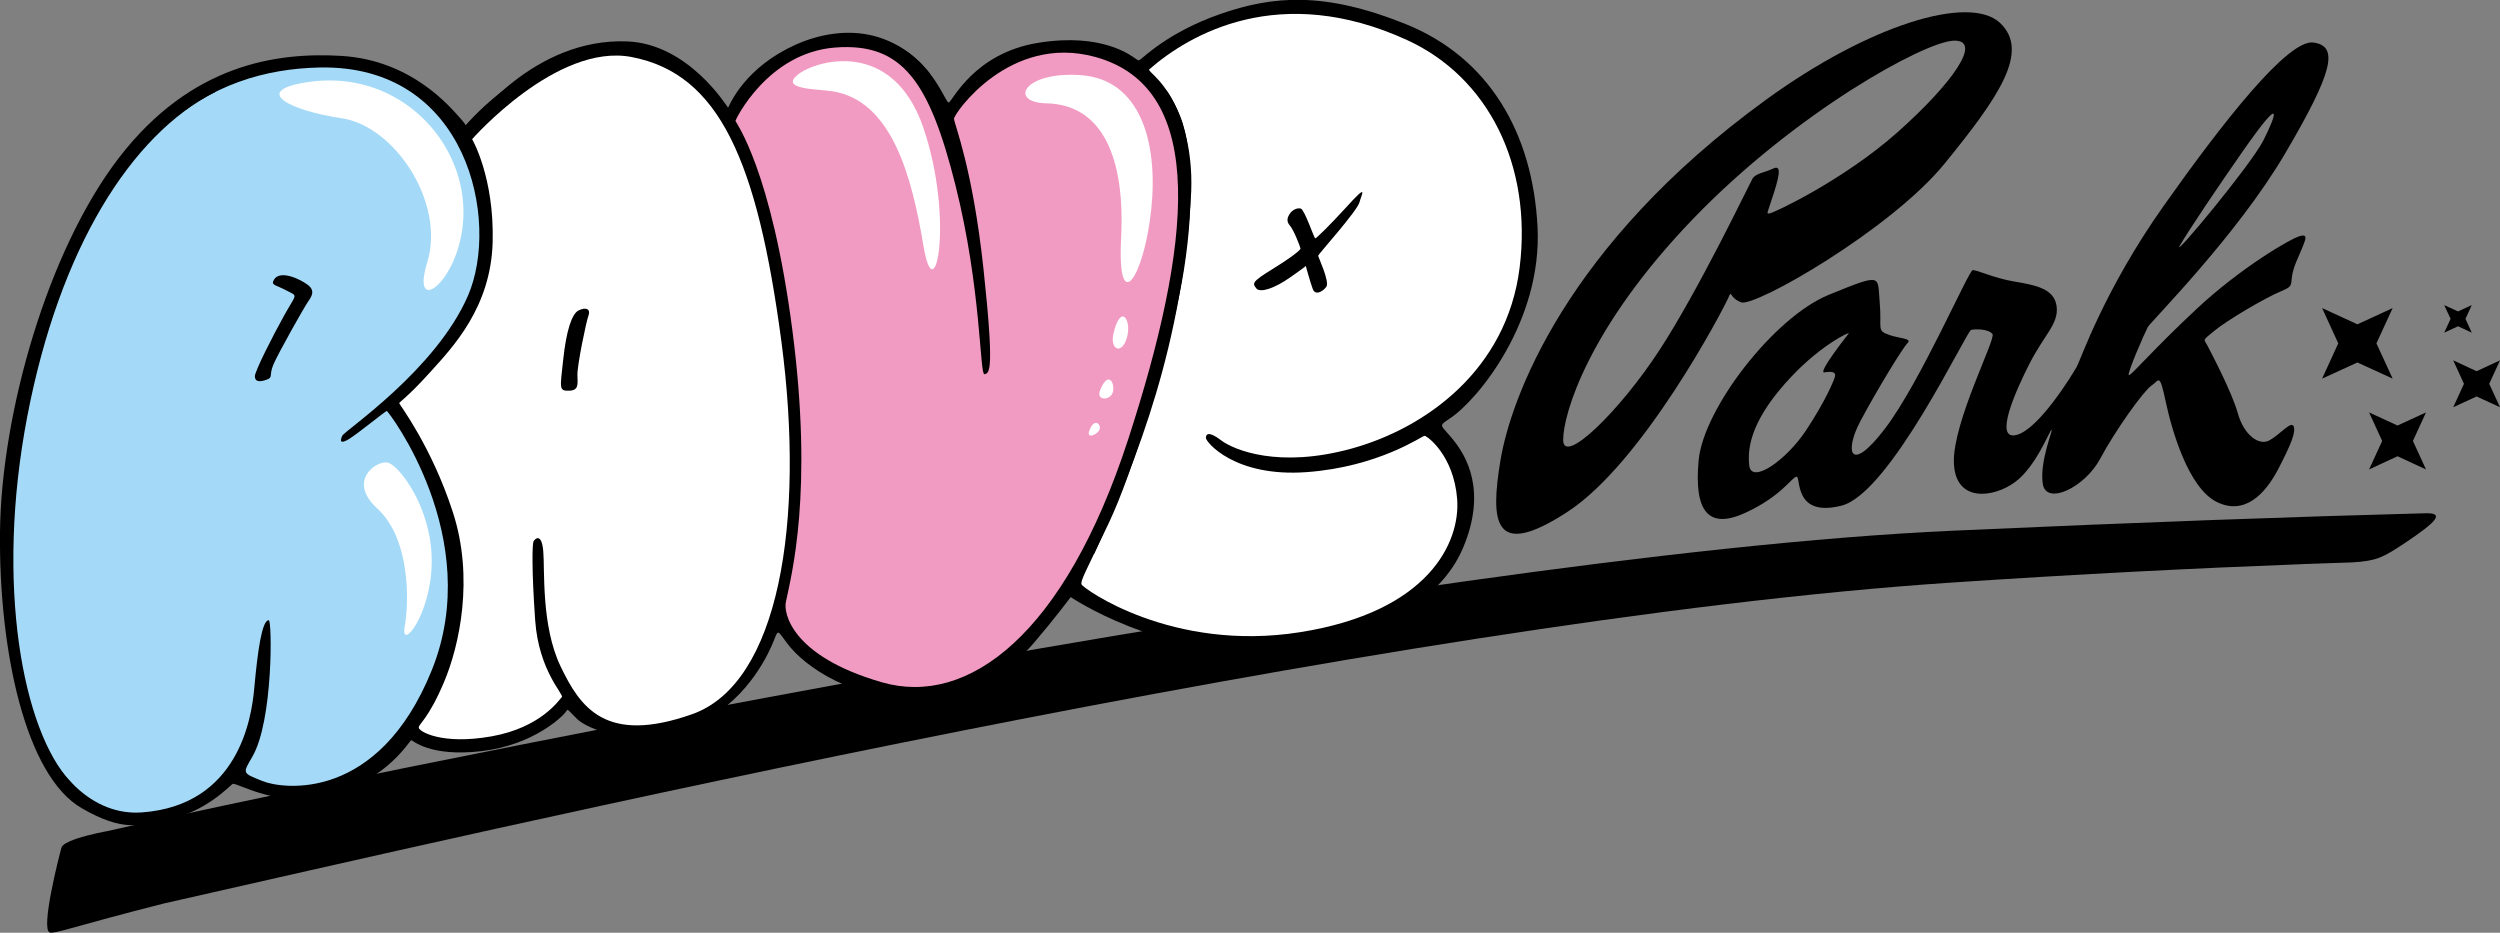 <?xml version="1.0" encoding="utf-8"?>
<!-- Generator: Adobe Illustrator 25.2.3, SVG Export Plug-In . SVG Version: 6.00 Build 0)  -->
<svg version="1.1" id="Calque_1" xmlns="http://www.w3.org/2000/svg" xmlns:xlink="http://www.w3.org/1999/xlink" x="0px" y="0px"
	 width="2692.6px" height="1004.6px" viewBox="0 0 2692.6 1004.6" style="enable-background:new 0 0 2692.6 1004.6;"
	 xml:space="preserve">
<rect x="0" y="0" width="2692.6" height="1004.6" fill="#808080" stroke="none"/>
<style type="text/css">
	.st0{fill:#A4DAF7;}
	.st1{fill:#FFFFFF;}
	.st2{fill:#F19BC2;}
</style>
<g>
	<path d="M2612.5,552.8c-138.1,3.6-305.8,9.6-509.7,18.8c-582.9,26.4-1769,273.3-1987,323.5h0c0,0-18.6,3.3-33.1,8.1
		c-0.6,0.2-1.1,0.3-1.4,0.5c-7.8,2.7-14.1,5.9-15.1,9.2c-2.7,9.6-22.7,88.1-12.6,91.4c5.4,1.8,27.8-7.1,122.8-31.2
		c340.4-76.8,1313.9-305,1926.3-345.7c137.5-9.2,263.4-15.5,377.3-19.8l0,0c0.5,0,0.9,0,1.4-0.1c17.7-0.7,35.2-1.3,52.3-1.8
		c26.3-1.6,33.1-5.3,56.8-21.1C2625.3,561.4,2632.8,552.3,2612.5,552.8L2612.5,552.8z"/>
	<g>
		<path d="M675.5,44.6c-101-4-167.3,87.8-169.9,91.9s-0.3,1.3-10-9.3s-51.4-62.4-128-67c-70.2-4.2-161.9,9.3-239.1,109.2
			C51.3,269.4,1.3,445.4,0,573.2s27.5,262.5,88.1,297.3c42.8,24.7,61.3,19.5,91.8,12.8c42.2-9.2,66.5-36.1,70.5-38.9
			c4-2.8,50.4,28.5,109.2,11.1c58.8-17.4,81.7-58.2,83.3-58.3s19.5,18.4,75.9,11.8s88-38.2,90.6-42.3s1.3-2.7,12.3,7.8
			c11,10.5,55.8,29.7,114.6,11s86.2-70.9,94.4-89.1c8.2-18.2,4.8-20.2,16.5-4.3c21,28.6,72.6,59.5,134,61.2
			c64.6,1.8,109.8-34.7,132.2-60.7c22.3-26.1,39.8-49.5,39.8-49.5s95.8,64.7,209.7,55.9c113.9-8.8,187.5-48.4,213.1-109.5
			c25.6-61.1,3.2-98.3-10.6-115.5c-13.8-17.2-17.1-14.5-4-23.2c30.8-20.3,99.7-105.2,94.6-206.2c-5.2-102.4-53.1-182.7-141.6-218.5
			c-88.6-35.8-144-30.5-200.1-11c-56.1,19.5-83.5,47.6-86.2,49c-2.7,1.4-1.3,1.4-5.4-1.2c-4.1-2.6-35.3-28-104.5-16.8
			c-69.2,11.2-92.3,62.8-96.3,64.3c-4,1.4-20.1-56.1-78.2-69.6c-58.2-13.5-118,18.7-138.9,47.4c-20.9,28.7-19.6,28.7-20.9,27.4
			S741.5,47.2,675.5,44.6L675.5,44.6z"/>
		<path class="st0" d="M344,72.7C230.4,75.2,100.5,137.2,34,421.3c-66.5,284.1,15.4,461.3,118.9,453.7
			c103.5-7.6,118-100.9,120.9-133.2c3.6-40,8.3-74.1,15.7-73.8c3.6,0.1,4.8,108.1-17.6,146.8c-10.9,18.8-11,17.5,10.7,26.4
			c21.7,8.9,125,23.1,182.5-119.5S418,442.6,416.6,442.6c-1.3,0-31.8,24.9-41.1,30.5s-9.4,1.6-6.8-3.9
			c2.6-5.4,100.8-70.8,135.4-150.9S504.1,69.2,344,72.7L344,72.7z"/>
		<path class="st1" d="M680.2,61.4c-80.6-15.4-171.7,88.5-171.7,88.5s24,40.9,22.1,111.1c-2,70.2-42.8,112.8-67.7,140.3
			s-33,31.7-32.9,33s34.7,46.3,57.7,117.2c23.1,70.8,7.2,143.8-9.5,183.2c-16.6,39.4-27.3,45-27.2,49s24.7,18.9,78.3,9.4
			c53.6-9.5,73.1-39.6,75.8-42.3s-24.8-27.7-28.7-82.8c-3.9-55.1-3.1-82-1.8-84.8s8.7-10,10.5,10.2c1.8,20.2-2.4,80.5,18.7,124.4
			c21.1,43.9,48.2,84.4,141.7,51.4c93.5-33,121.8-206.8,96.1-401.4C815.7,173.2,774.8,79.5,680.2,61.4L680.2,61.4z"/>
		<path class="st2" d="M1179.5,61.3c-92.2-25.2-152.1,61.2-152,66.6c0.1,5.4,20,52.1,31.8,162.2c11.8,110.1,6.5,111.6,1.1,113
			c-5.3,1.5-3.3-92.1-31.3-203.5C1001.1,88,972,45.6,899.4,51.2c-72.5,5.6-107.3,77.7-107.3,79c0,1.3,38.8,51.7,61.4,226.1
			s-1,262.5-7.1,292.2c-2.5,10.8,5,58,103.6,86.4c92.4,26.6,196.5-50.9,265.1-261.7C1282.5,265.7,1302.7,95,1179.5,61.3L1179.5,61.3
			z"/>
		<path class="st1" d="M1515.6,43.2c-137.5-63-234.7-6.2-277.9,31.6c-1.3,2.7,17.8,11.7,33.4,50.4c15.6,38.7,14.7,118.1-1.2,193.8
			c-15.8,75.7-49.7,189.5-75.5,243.9s-30.9,62.6-29.5,66.6c1.4,4,97.2,73.3,235.3,51.4c138.2-21.8,172.9-96.6,169.2-143.6
			s-32.4-67.9-35.1-67.9c-2.7,0.1-49.1,33.4-127,39.1c-77.9,5.7-108.4-32.6-108.5-36.7c-0.1-4,2.5-8.1,16.2,2.3
			c13.7,10.5,62.3,30.8,141.2,8.9s166.7-84.2,180.5-194.8C1650.4,177.6,1602.6,83.1,1515.6,43.2L1515.6,43.2z"/>
		<path d="M295.1,301.2c-3.7,6.2,1.5,5.3,13.7,11.8c12.2,6.5,10.8,2.5-2.1,25.6s-32.3,61.3-32.2,66.7s4.2,6.6,12.2,3.8
			s2.6-4.1,7.7-16.3c5.1-12.2,33.6-62.6,37.5-68.1c3.9-5.5,7.8-11.7-0.4-17.9C323.4,300.6,301.6,290.3,295.1,301.2L295.1,301.2z"/>
		<path d="M622.9,334.5c-7.1,3.8-13,21.8-16.3,52.8c-3.4,31-4.7,33.8,6.1,33.5c10.8-0.2,9.5-6.7,9.2-16.9
			c-0.3-10.2,9.4-57.5,12-64.3C636.3,332.8,630.9,330.3,622.9,334.5L622.9,334.5z"/>
		<path d="M1449.5,223.7c-16.7,18.3-31.6,33-32.9,33c-1.3,0-11.4-30.7-15.5-32c-4.1-1.3-9.4,1.6-12,5.6s-3.9,8.1,0.3,12.8
			c4.1,4.7,11.3,23.3,11.3,24.7c0,1.3-7.9,8.2-30.5,22.2c-22.6,13.9-21.2,15.3-17.1,20.6c4.2,5.3,20.2-0.4,36.1-11.6
			c15.9-11.1,17.2-12.5,17.2-12.5s4.8,17.6,7.5,24.8s10.6,3,14.6-2.4c3.9-5.5-8.8-32.1-8.8-33.5s42-48,44.5-57.5
			C1466.7,208.5,1474.5,196.2,1449.5,223.7L1449.5,223.7z"/>
		<path class="st1" d="M1127.2,111.3c60.4,1.4,84.7,58.8,80.3,145c-4.5,86.2,24.9,42.6,32.5-31.3s-13-139.3-75.2-144
			C1102.6,76.3,1085.5,110.4,1127.2,111.3L1127.2,111.3z"/>
		<path class="st1" d="M895.1,98.1c65.7,9.1,87.2,92.9,99.5,166.8s33.2-29.4,0-127C961.4,40.3,878,65,859,80.6
			C840.1,96.2,878.8,95.8,895.1,98.1L895.1,98.1z"/>
		<path class="st1" d="M332.2,88.3c-62.5,9.1-20.9,30.6,36,39.1s111.8,91,91.9,155.4c-19.9,64.4,43.6,14.2,38.8-62.5
			C494.2,143.5,423.2,75,332.2,88.3L332.2,88.3z"/>
		<path class="st1" d="M406.1,547.4c35.4,32.3,34.8,98.8,29.8,127.2c-5,28.4,29.1-12.8,29.1-70.3S430.3,502,418.2,498.4
			C406.1,494.9,373.4,517.6,406.1,547.4L406.1,547.4z"/>
		<path class="st1" d="M1199.2,359.5c-3.9,17.4,9.2,23.1,14.6,3.9S1206.7,326.1,1199.2,359.5z"/>
		<path class="st1" d="M1185,419.9c-5.1,12.1,10.7,11.7,13.5,2.8C1201.3,413.8,1194.2,397.8,1185,419.9z"/>
		<path class="st1" d="M1172.9,465c-2.3,7.2,8,3.9,11.1-1.8C1187.1,457.5,1178.2,448.3,1172.9,465z"/>
	</g>
	<g>
		<path d="M2477.6,254.1c-10,2.4-64.1,34.2-111.2,78.1s-70.2,71.5-73.4,71.9c-3.2,0.4,16.9-45.6,20.2-51.7
			c3.4-6.2,95.6-98.1,147.8-186.8c52.2-88.7,58.1-115.9,30.7-119.8c-27.4-3.8-97.5,85.6-161.6,176.3s-89.1,165.4-93.4,173
			c-4.3,7.6-40.6,67.4-65,73.4c-24.4,6-1.3-46.6,14.4-77.3s31.7-42.8,28.9-61.7s-22.9-22.4-45.6-26.3c-22.7-3.8-40.4-12.8-44.8-12.2
			c-4.4,0.5-56.3,120.6-94.3,170.5s-44,24.9-26.6-7.9s45.6-79,50.8-84.1c5.2-5.1-8.2-4.8-19.6-8.7c-14.3-4.9-7.8-6.8-10.4-35.4
			c-2.6-28.6,4.1-31.9-54.8-7.9c-58.9,24-135,122.5-140.2,178.3s11,74.5,50.1,56.6s50.2-38.4,55.3-39s-3.9,44.4,48.5,31.2
			s134.6-188.1,139.6-189.3c5-1.2,19.1-0.9,23,4.5c3.8,5.3-42.8,94.8-41.6,138.3s42.4,38.2,65.5,21.4c23.1-16.7,37.8-56.4,39.7-56.6
			c1.9-0.2-12.9,33.5-9.5,57.9c3.4,24.3,45.4,4.2,61.8-26.6c16.4-30.7,46.9-73.3,55.2-78.8c8.4-5.4,8.6-15.1,15.4,16.9
			c6.8,32,24.6,92.8,54.6,108.1c30,15.2,52.4-7.9,66.6-35.1c14.2-27.3,19.2-40.1,16.6-46.2c-2.6-6.1-14.4,8.7-25.9,15.1
			c-11.5,6.4-27.6-5.8-34.1-28.9s-28.5-64.8-32.6-72.7c-4.1-7.9-6.4-5.1,7.1-16.2c13.5-11.2,55-35.8,72.2-42.8
			c17.2-7.1,6.3-7.1,15.8-30.7C2482.6,259.3,2487.6,251.7,2477.6,254.1L2477.6,254.1z M2347.6,264.9c8-14.4,42-64.9,68.8-103.2
			c44.3-63.3,34.8-37.2,21.4-10.6S2339.6,279.3,2347.6,264.9L2347.6,264.9z M1976.2,406.1c-1.8,5.5-10.1,25.7-31,57.4
			c-20.9,31.7-58.8,58.7-61.2,37.8c-2.4-20.9,3.6-51.6,45.9-96.2c32.2-34,63.3-48.6,61.2-45.9c-2.1,2.7-34.1,43.3-26.1,41.9
			S1978,400.6,1976.2,406.1L1976.2,406.1z"/>
		<path d="M2153.9,24.5c-33.1-30.6-140.7,2.3-251.4,82.6c-217,157.4-275.8,323.7-286.5,389.1c-10.7,65.3-8.3,107.8,72.8,54.7
			S1856,333.1,1861,321.8c5.1-11.3-0.2-2,14.2,3.8c14.4,5.8,161.5-78.4,219.3-149.5C2152.4,105,2187,55.2,2153.9,24.5L2153.9,24.5z
			 M2044.2,142c-58.8,52.3-134.4,87.6-138.4,87.9c-3.9,0.3-2.4,0.7,5.1-23.2c7.5-23.9,6.1-28.8-2-24.8c-8.1,4-18,4.6-21.5,10.7
			c-3.5,6.1-57,118.3-99.9,184.2s-103.7,124.9-103.9,97.2c-0.2-27.6,27.1-121.3,140.2-238.6c110.4-114.5,248.8-190.5,280.4-191.6
			C2136,42.8,2103,89.6,2044.2,142L2044.2,142z"/>
	</g>
</g>
<path d="M1001.2,78.9c-48.5-59.9-116.4-48.9-162.3-21.4c-45.9,27.5-56.9,64.2-56.9,64.2s32.6-35.1,42-43.2
	c9.4-8.2,57.1-30.2,88.3-35.7c31.2-5.5,73.4,33,84.4,49.6S1001.2,78.9,1001.2,78.9L1001.2,78.9z"/>
<path d="M625.2,53.4c-80.1,24.2-129.6,88.5-129.6,88.5l5.5,3.7c0,0,23.9-20.2,38.5-36.7S629.6,52,642.4,52S625.2,53.4,625.2,53.4
	L625.2,53.4z"/>
<polygon points="2539,349.3 2577,331.8 2559.5,369.8 2577,407.8 2539,390.4 2501,407.8 2518.4,369.8 2501,331.8 "/>
<polygon points="2582.2,458.3 2612.9,444.2 2598.8,474.9 2612.9,505.6 2582.2,491.4 2551.6,505.6 2565.7,474.9 2551.6,444.2 "/>
<polygon points="2667.4,399.8 2692.6,388.1 2681,413.4 2692.6,438.6 2667.4,427 2642.2,438.6 2653.8,413.4 2642.2,388.1 "/>
<polygon points="2647.4,335.4 2662.2,328.6 2655.4,343.4 2662.2,358.3 2647.4,351.4 2632.5,358.3 2639.4,343.4 2632.5,328.6 "/>
<path d="M230.5,99.7c-89.1,45.9-166.2,167-201.1,348.7s-4.6,338.7,46.3,393.3c50.9,54.6-18.8-4.2-31.6-28
	c-12.9-23.9-44.1-112-40.4-249.6s78.9-302.8,88.1-324.9c9.2-22,53.2-97.3,99.1-123C236.8,90.5,251.5,85,251.5,85L230.5,99.7z"/>
<path d="M1178.3,596.8c47.8-104.3,95.6-227.3,104.7-390.7c1.8-47.7-10.9-84.2-23.8-104.5s3.6,27.4,7.3,36.6s7.3,78.9,1.8,121.1
	c-5.5,42.2-20.1,151-36.7,182.9s-22.1,83.2-42.2,112.6C1169.2,584.2,1178.3,596.8,1178.3,596.8L1178.3,596.8z"/>
</svg>
